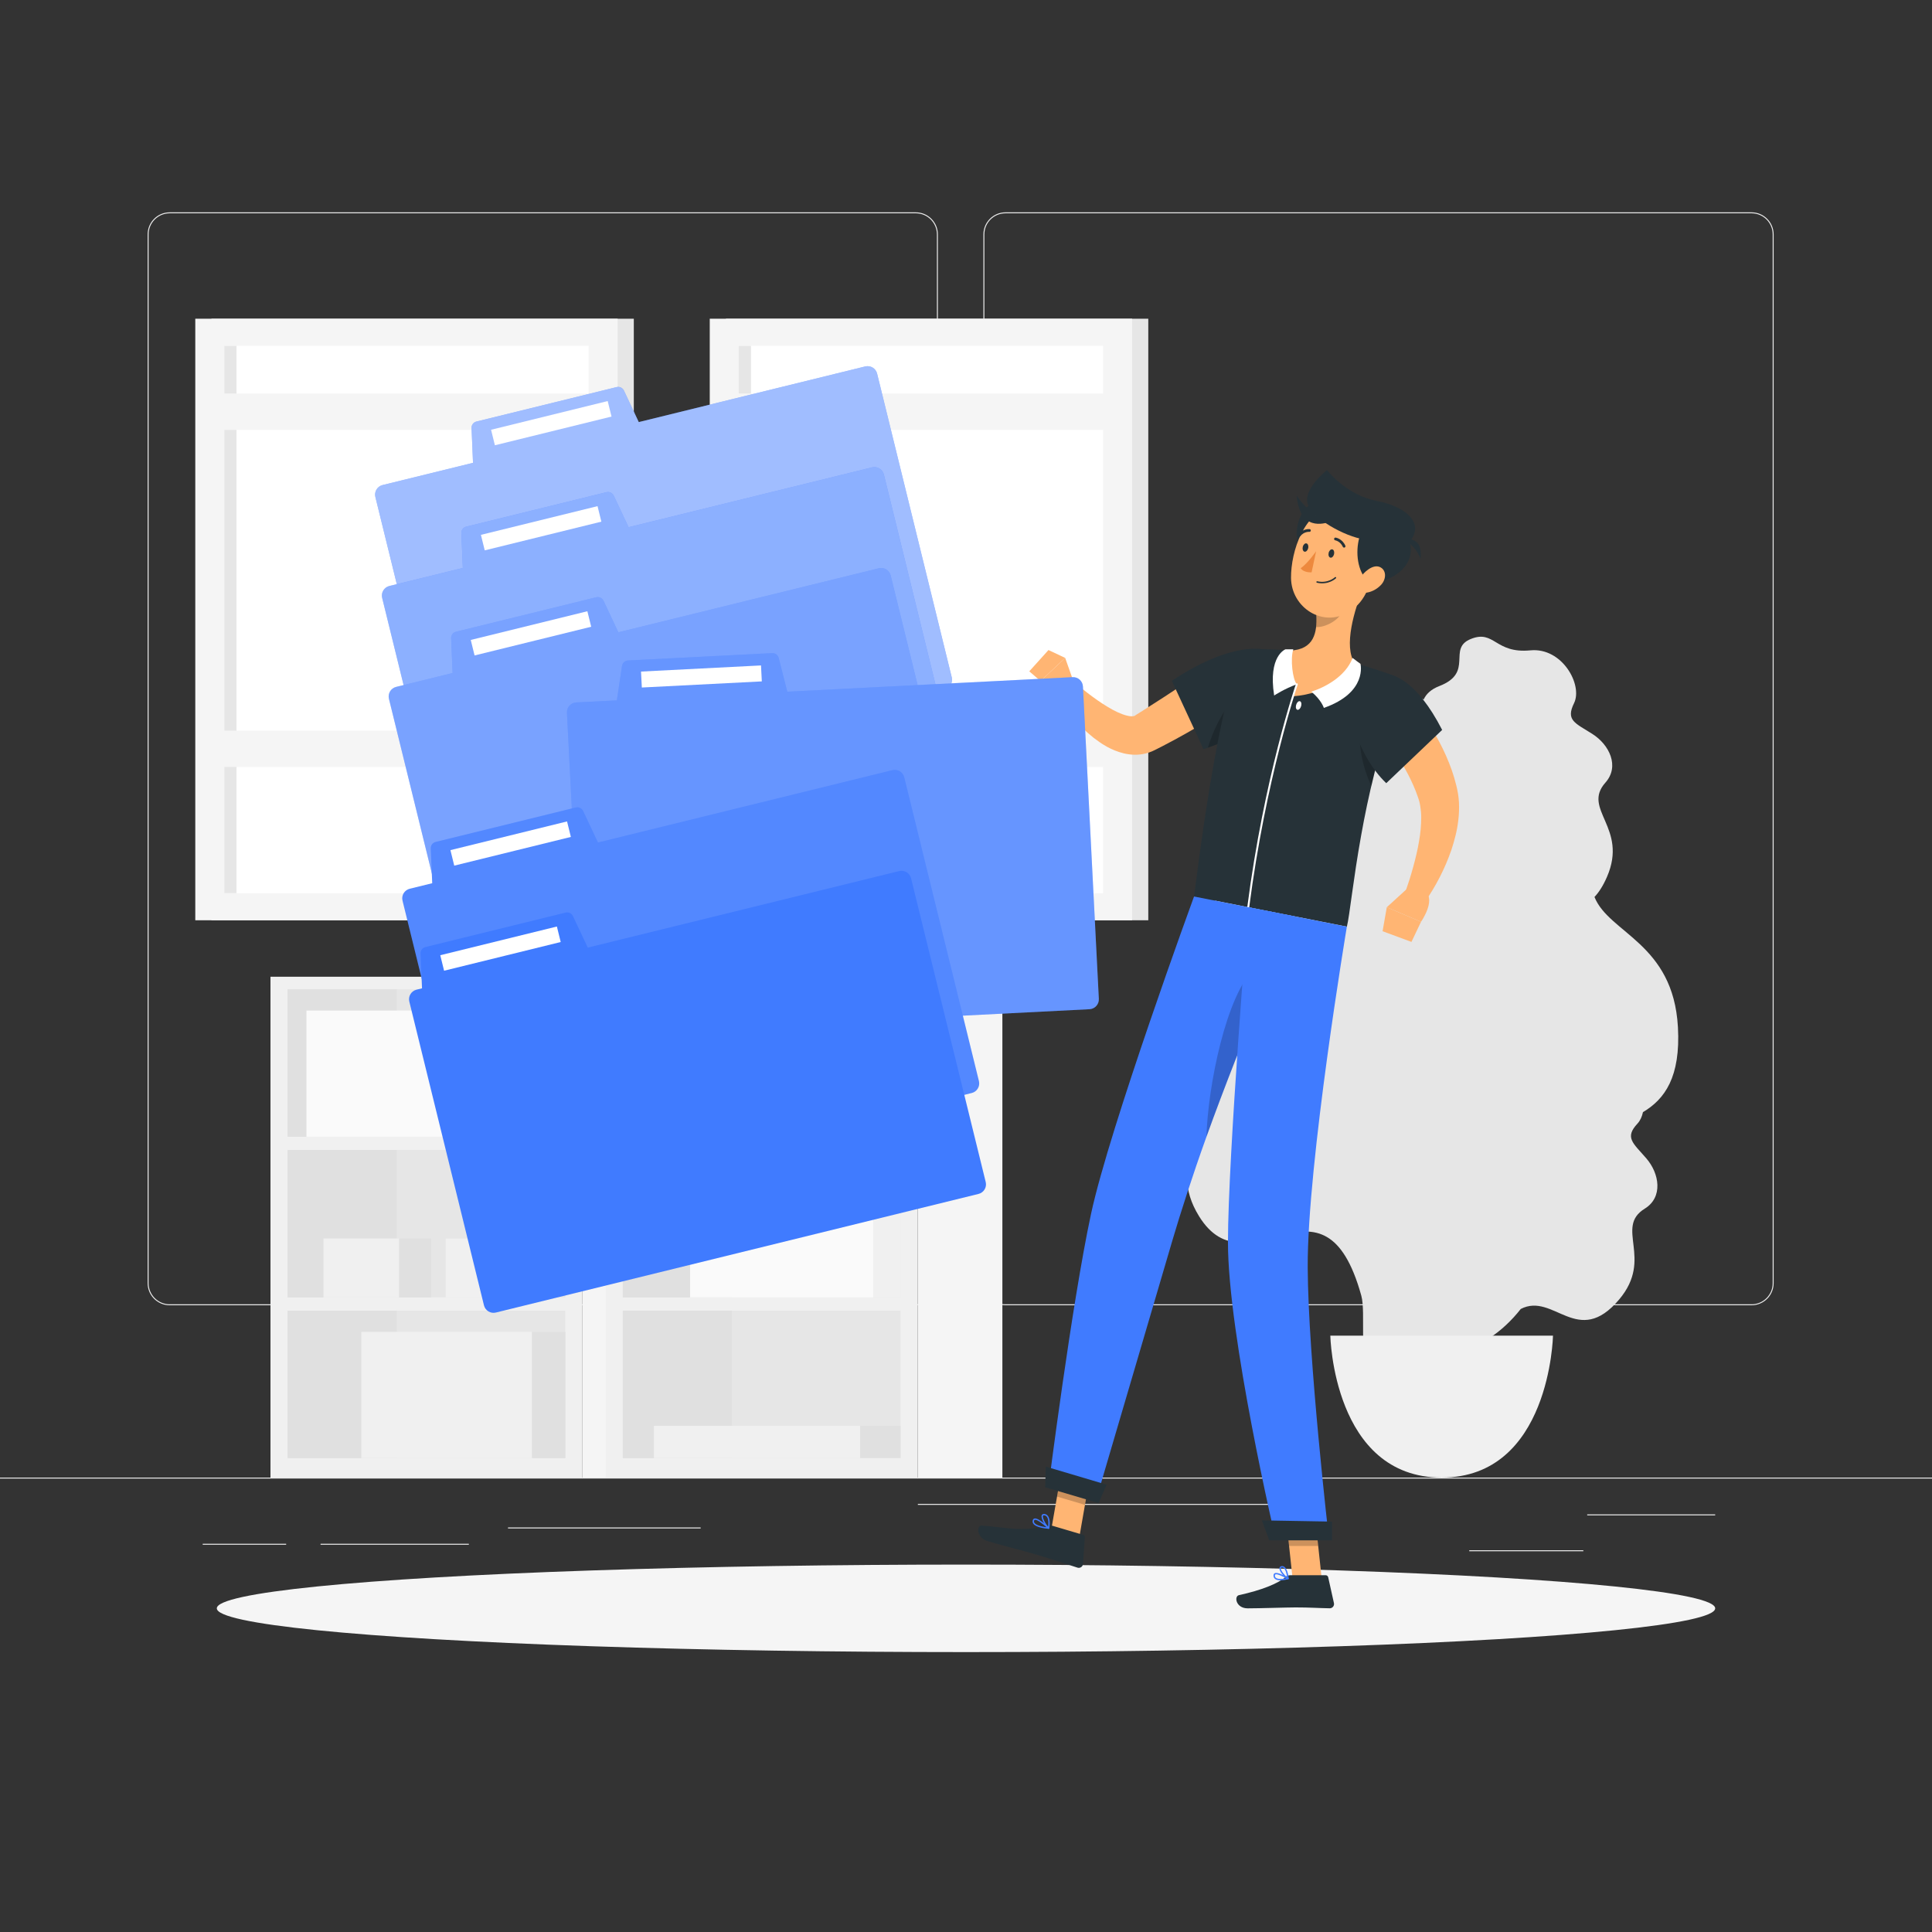 <?xml version="1.0" encoding="utf-8"?>
<!-- Generator: Adobe Illustrator 27.5.0, SVG Export Plug-In . SVG Version: 6.00 Build 0)  -->
<svg version="1.1" xmlns="http://www.w3.org/2000/svg" xmlns:xlink="http://www.w3.org/1999/xlink" x="0px" y="0px"
	 viewBox="0 0 500 500" style="enable-background:new 0 0 500 500;" xml:space="preserve">
<rect x="0" y="0" width="500" height="500" fill="#333333" stroke="none"/>
<g id="Background_Complete">
	<g>
		<rect y="382.398" style="fill:#EBEBEB;" width="500" height="0.25"/>
		<rect x="410.767" y="391.922" style="fill:#EBEBEB;" width="33.122" height="0.25"/>
		<rect x="131.471" y="395.306" style="fill:#EBEBEB;" width="49.862" height="0.25"/>
		<rect x="380.241" y="401.208" style="fill:#EBEBEB;" width="29.526" height="0.25"/>
		<rect x="52.459" y="399.528" style="fill:#EBEBEB;" width="21.597" height="0.25"/>
		<rect x="82.959" y="399.528" style="fill:#EBEBEB;" width="38.374" height="0.25"/>
		<rect x="237.544" y="389.208" style="fill:#EBEBEB;" width="93.676" height="0.25"/>
		<path style="fill:#EBEBEB;" d="M237.014,337.8H43.915c-3.147,0-5.708-2.561-5.708-5.708V60.66c0-3.147,2.561-5.708,5.708-5.708
			h193.099c3.146,0,5.707,2.561,5.707,5.708v271.432C242.721,335.239,240.16,337.8,237.014,337.8z M43.915,55.203
			c-3.01,0-5.458,2.448-5.458,5.458v271.432c0,3.01,2.448,5.458,5.458,5.458h193.099c3.009,0,5.457-2.448,5.457-5.458V60.66
			c0-3.009-2.448-5.458-5.457-5.458H43.915z"/>
		<path style="fill:#EBEBEB;" d="M453.31,337.8H260.212c-3.147,0-5.707-2.561-5.707-5.708V60.66c0-3.147,2.561-5.708,5.707-5.708
			H453.31c3.148,0,5.708,2.561,5.708,5.708v271.432C459.019,335.239,456.458,337.8,453.31,337.8z M260.212,55.203
			c-3.009,0-5.457,2.448-5.457,5.458v271.432c0,3.01,2.448,5.458,5.457,5.458H453.31c3.01,0,5.458-2.448,5.458-5.458V60.66
			c0-3.009-2.448-5.458-5.458-5.458H260.212z"/>
	</g>
	<g>
		<g>
			<g>
				<g>
					<g>
						
							<rect x="187.868" y="82.484" transform="matrix(-1 -1.224647e-16 1.224647e-16 -1 485.042 320.648)" style="fill:#E6E6E6;" width="109.306" height="155.68"/>
						
							<rect x="183.686" y="82.484" transform="matrix(-1 -1.224647e-16 1.224647e-16 -1 476.677 320.648)" style="fill:#F5F5F5;" width="109.306" height="155.68"/>
						
							<rect x="167.508" y="113.179" transform="matrix(-1.836970e-16 1 -1 -1.836970e-16 398.663 -78.014)" style="fill:#FFFFFF;" width="141.661" height="94.291"/>
						
							<rect x="121.943" y="158.743" transform="matrix(-1.836970e-16 1 -1 -1.836970e-16 353.098 -32.45)" style="fill:#E6E6E6;" width="141.661" height="3.162"/>
						
							<rect x="186.791" y="189.087" transform="matrix(-1 -1.224647e-16 1.224647e-16 -1 476.677 387.585)" style="fill:#F5F5F5;" width="103.095" height="9.41"/>
						
							<rect x="186.791" y="101.85" transform="matrix(-1 -1.224647e-16 1.224647e-16 -1 476.677 213.111)" style="fill:#F5F5F5;" width="103.095" height="9.41"/>
					</g>
				</g>
			</g>
			<g>
				<g>
					<g>
						
							<rect x="54.723" y="82.484" transform="matrix(-1 -1.224647e-16 1.224647e-16 -1 218.752 320.648)" style="fill:#E6E6E6;" width="109.306" height="155.68"/>
						
							<rect x="50.541" y="82.484" transform="matrix(-1 -1.224647e-16 1.224647e-16 -1 210.387 320.648)" style="fill:#F5F5F5;" width="109.306" height="155.68"/>
						
							<rect x="34.363" y="113.179" transform="matrix(-1.836970e-16 1 -1 -1.836970e-16 265.518 55.131)" style="fill:#FFFFFF;" width="141.661" height="94.291"/>
						
							<rect x="-11.202" y="158.743" transform="matrix(-1.836970e-16 1 -1 -1.836970e-16 219.953 100.695)" style="fill:#E6E6E6;" width="141.661" height="3.162"/>
						
							<rect x="53.646" y="189.087" transform="matrix(-1 -1.224647e-16 1.224647e-16 -1 210.387 387.585)" style="fill:#F5F5F5;" width="103.095" height="9.41"/>
						
							<rect x="53.646" y="101.85" transform="matrix(-1 -1.224647e-16 1.224647e-16 -1 210.387 213.111)" style="fill:#F5F5F5;" width="103.095" height="9.41"/>
					</g>
				</g>
			</g>
		</g>
		<g>
			<path style="fill:#E6E6E6;" d="M425.197,287.822c5.618-3.342,9.773-9.044,9.049-22.016
				c-1.213-21.728-17.834-24.256-21.595-33.668c1.145-1.214,2.233-2.892,3.239-5.215c5.531-12.767-6.581-17.445-0.408-24.388
				c3.732-4.197,1.039-9.803-3.402-12.606c-4.47-2.822-6.899-3.513-4.724-7.934c2.331-4.737-3.062-14.486-11.289-13.684
				c-9.201,0.897-9.28-5.413-15.41-2.948c-6.215,2.499,0.957,8.663-8.165,12.194c-2.12,0.82-3.395,2.035-4.034,3.452
				c-5.839-2.574-12.873-3.005-19.031,0.871c-15.087,9.496-20.676-1.313-29.115,8.233c-8.557,9.679,9.134,14.11-3.541,28.078
				c-8.462,9.325-2.174,18.259,6.897,23.052c-0.005,0-0.009,0.001-0.015,0.001c-9.974,0.497-14.693,13.102-11.07,18.35
				c3.382,4.899,0.601,6.154-4.241,10.317c-4.81,4.136-7.037,11.312-1.835,15.667c8.606,7.205-5.041,14.938,3.827,29.216
				c12.518,20.157,32.243-14.549,41.965,20.496c1.269,4.572-0.861,16.352,2.535,17.209c6.305,8.162,22.447,5.241,30.333,1.167
				c0.882-0.417-0.49-6.811,0.308-7.374c2.979-1.953,5.747-4.53,8.098-7.534c8.557-4.417,14.745,10.276,25.491-2.487
				c8.961-10.643-1.299-18.6,6.607-23.479c4.778-2.949,3.807-9.093,0.358-13.052c-3.472-3.986-5.601-5.345-2.249-8.956
				C424.483,290.027,424.949,288.996,425.197,287.822z"/>
			<g>
				<path style="fill:#F0F0F0;" d="M344.285,345.664c0,0,0.732,36.733,28.814,36.733c28.082,0,28.814-36.733,28.814-36.733H344.285z
					"/>
			</g>
		</g>
		<g>
			<g>
				<g>
					
						<rect x="45.56" y="277.214" transform="matrix(-1.836970e-16 1 -1 -1.836970e-16 427.959 207.217)" style="fill:#F0F0F0;" width="129.621" height="80.748"/>
					
						<rect x="91.293" y="239.165" transform="matrix(-1.836970e-16 1 -1 -1.836970e-16 385.478 164.736)" style="fill:#E6E6E6;" width="38.156" height="71.884"/>
					
						<rect x="91.293" y="280.746" transform="matrix(-1.836970e-16 1 -1 -1.836970e-16 427.059 206.317)" style="fill:#E6E6E6;" width="38.156" height="71.884"/>
					
						<rect x="91.293" y="322.327" transform="matrix(-1.836970e-16 1 -1 -1.836970e-16 468.64 247.898)" style="fill:#E6E6E6;" width="38.156" height="71.884"/>
					
						<rect x="69.488" y="260.97" transform="matrix(-1.836970e-16 1 -1 -1.836970e-16 363.673 186.541)" style="fill:#E0E0E0;" width="38.156" height="28.274"/>
					
						<rect x="69.488" y="302.551" transform="matrix(-1.836970e-16 1 -1 -1.836970e-16 405.254 228.122)" style="fill:#E0E0E0;" width="38.156" height="28.274"/>
					<g>
						<g>
							
								<rect x="115.362" y="320.525" transform="matrix(-1 -1.224647e-16 1.224647e-16 -1 250.308 656.291)" style="fill:#F0F0F0;" width="19.585" height="15.241"/>
							<rect x="134.947" y="320.525" style="fill:#E0E0E0;" width="8.269" height="15.241"/>
						</g>
						<g>
							
								<rect x="83.72" y="320.525" transform="matrix(-1 -1.224647e-16 1.224647e-16 -1 187.026 656.291)" style="fill:#F0F0F0;" width="19.585" height="15.241"/>
							<rect x="103.305" y="320.525" style="fill:#E0E0E0;" width="8.269" height="15.241"/>
						</g>
					</g>
					
						<rect x="69.488" y="344.132" transform="matrix(-1.836970e-16 1 -1 -1.836970e-16 446.835 269.703)" style="fill:#E0E0E0;" width="38.156" height="28.274"/>
					
						<rect x="96.897" y="306.625" transform="matrix(-1.836970e-16 1 -1 -1.836970e-16 479.296 155.881)" style="fill:#F5F5F5;" width="129.621" height="21.925"/>
				</g>
				
					<rect x="93.513" y="344.691" transform="matrix(-1 -1.224647e-16 1.224647e-16 -1 231.189 722.038)" style="fill:#F0F0F0;" width="44.163" height="32.655"/>
				<rect x="137.676" y="344.691" style="fill:#E0E0E0;" width="8.637" height="32.655"/>
				
					<rect x="79.309" y="261.53" transform="matrix(-1 -1.224647e-16 1.224647e-16 -1 216.984 555.715)" style="fill:#FAFAFA;" width="58.368" height="32.655"/>
				<rect x="137.676" y="261.53" style="fill:#F0F0F0;" width="8.637" height="32.655"/>
			</g>
			<g>
				<g>
					
						<rect x="132.305" y="277.214" transform="matrix(-1.836970e-16 1 -1 -1.836970e-16 514.703 120.473)" style="fill:#F0F0F0;" width="129.621" height="80.748"/>
					
						<rect x="178.037" y="239.165" transform="matrix(-1.836970e-16 1 -1 -1.836970e-16 472.222 77.992)" style="fill:#E6E6E6;" width="38.156" height="71.884"/>
					
						<rect x="178.037" y="280.746" transform="matrix(-1.836970e-16 1 -1 -1.836970e-16 513.803 119.573)" style="fill:#E6E6E6;" width="38.156" height="71.884"/>
					
						<rect x="178.037" y="322.327" transform="matrix(-1.836970e-16 1 -1 -1.836970e-16 555.384 161.154)" style="fill:#E6E6E6;" width="38.156" height="71.884"/>
					
						<rect x="156.232" y="260.97" transform="matrix(-1.836970e-16 1 -1 -1.836970e-16 450.417 99.796)" style="fill:#E0E0E0;" width="38.156" height="28.274"/>
					
						<rect x="156.232" y="302.551" transform="matrix(-1.836970e-16 1 -1 -1.836970e-16 491.998 141.377)" style="fill:#E0E0E0;" width="38.156" height="28.274"/>
					<g>
						<g>
							
								<rect x="171.957" y="278.944" transform="matrix(-1 -1.224647e-16 1.224647e-16 -1 363.499 573.129)" style="fill:#F0F0F0;" width="19.585" height="15.241"/>
							<rect x="191.542" y="278.944" style="fill:#E0E0E0;" width="8.269" height="15.241"/>
							<g>
								
									<rect x="195.677" y="274.609" transform="matrix(-1 -1.224647e-16 1.224647e-16 -1 416.508 568.794)" style="fill:#F0F0F0;" width="25.155" height="19.576"/>
								<rect x="220.831" y="274.609" style="fill:#E0E0E0;" width="10.621" height="19.576"/>
							</g>
						</g>
					</g>
					
						<rect x="156.232" y="344.132" transform="matrix(-1.836970e-16 1 -1 -1.836970e-16 533.579 182.958)" style="fill:#E0E0E0;" width="38.156" height="28.274"/>
					
						<rect x="183.642" y="306.625" transform="matrix(-1.836970e-16 1 -1 -1.836970e-16 566.04 69.136)" style="fill:#F5F5F5;" width="129.621" height="21.925"/>
				</g>
				
					<rect x="169.222" y="368.998" transform="matrix(-1 -1.224647e-16 1.224647e-16 -1 391.839 746.343)" style="fill:#F0F0F0;" width="53.394" height="8.347"/>
				<rect x="222.616" y="368.998" style="fill:#E0E0E0;" width="10.442" height="8.347"/>
				
					<rect x="178.593" y="309.222" transform="matrix(-1 -1.224647e-16 1.224647e-16 -1 404.63 644.988)" style="fill:#FAFAFA;" width="47.444" height="26.544"/>
				<rect x="226.037" y="309.222" style="fill:#F0F0F0;" width="7.02" height="26.544"/>
			</g>
		</g>
	</g>
</g>
<g id="Background_Simple" style="display:none;">
	<g style="display:inline;">
		<path style="fill:#407BFF;" d="M297.494,129.978c30.177-17.743,68.428-37.296,99.676,1.657
			c25.345,31.595,8.469,78.197-12.245,102.91c-23.854,28.458-62.333,22.188-94.042,38.861
			c-32.301,16.985-21.822,66.998-54.241,81.367c-31.535,13.977-76.91-18.765-95.248-45.002
			c-22.481-32.163-20.806-71.513-13.944-104.558c7.313-35.216,24.652-69.627,66.355-75.757
			C232.438,123.778,261.714,151.015,297.494,129.978z"/>
		<path style="opacity:0.9;fill:#FFFFFF;" d="M297.494,129.978c30.177-17.743,68.428-37.296,99.676,1.657
			c25.345,31.595,8.469,78.197-12.245,102.91c-23.854,28.458-62.333,22.188-94.042,38.861
			c-32.301,16.985-21.822,66.998-54.241,81.367c-31.535,13.977-76.91-18.765-95.248-45.002
			c-22.481-32.163-20.806-71.513-13.944-104.558c7.313-35.216,24.652-69.627,66.355-75.757
			C232.438,123.778,261.714,151.015,297.494,129.978z"/>
	</g>
</g>
<g id="Shadow_1_">
	<ellipse id="_x3C_Path_x3E__31_" style="fill:#F5F5F5;" cx="250" cy="416.238" rx="193.889" ry="11.323"/>
</g>
<g id="Character_1_">
	<g>
		<g>
			<polygon style="fill:#FFB573;" points="279.323,397.832 272.095,395.695 275.12,378.388 282.349,380.525 			"/>
			<polygon style="fill:#FFB573;" points="342.058,408.542 334.52,408.542 332.644,391.086 340.181,391.086 			"/>
			<path style="fill:#263238;" d="M333.901,407.669h9.19c0.308,0,0.575,0.214,0.642,0.515l1.489,6.7
				c0.155,0.695-0.392,1.353-1.104,1.34c-2.956-0.051-5.114-0.224-8.838-0.224c-2.291,0-9.2,0.238-12.364,0.238
				c-3.094,0-3.577-3.128-2.282-3.412c5.808-1.27,10.184-3.022,12.043-4.694C333.012,407.831,333.45,407.669,333.901,407.669z"/>
			<path style="fill:#263238;" d="M272.393,394.873l7.894,2.334c0.296,0.087,0.491,0.368,0.47,0.676l-0.472,6.847
				c-0.049,0.71-0.741,1.191-1.42,0.978c-2.833-0.89-6.898-2.274-10.477-3.332c-4.185-1.237-7.866-2.078-12.774-3.529
				c-2.967-0.877-2.904-4.121-1.582-4.025c6.02,0.435,10.677,1.667,16.454,0.099C271.113,394.751,271.769,394.689,272.393,394.873z"
				/>
			<path style="fill:#FFB573;" d="M324.898,178.441c-3.866,2.745-7.747,5.274-11.753,7.725c-4.004,2.433-8.079,4.772-12.3,6.943
				l-1.591,0.807l-0.441,0.222c-0.243,0.116-0.482,0.236-0.731,0.336c-0.497,0.205-1.008,0.378-1.522,0.508
				c-2.079,0.539-4.09,0.376-5.746-0.018c-3.339-0.828-5.674-2.416-7.779-4.013c-4.132-3.31-7.168-7.025-9.879-11.217l4.375-3.59
				c3.288,2.805,6.904,5.616,10.397,7.524c1.721,0.947,3.525,1.622,4.733,1.702c0.604,0.045,0.963-0.082,1.11-0.179
				c0.04-0.026,0.072-0.055,0.103-0.083c0.016-0.012,0.028-0.036,0.045-0.046l0.316-0.197l1.427-0.888
				c3.801-2.394,7.598-4.881,11.382-7.401l11.354-7.533L324.898,178.441z"/>
			<path style="fill:#263238;" d="M303.267,176.194l8.202,17.698C347.763,181.889,336.583,154.038,303.267,176.194z"/>
			<path style="opacity:0.2;" d="M322.544,177.089c-5.024,4.966-8.156,10.486-9.932,16.403c7.374-2.565,12.676-5.797,16.158-9.093
				L322.544,177.089z"/>
			<path style="fill:#FFB573;" d="M278.338,177.84l-2.669-7.575l-6.376,5.981c0,0,1.245,3.311,4.872,4.461L278.338,177.84z"/>
			<polygon style="fill:#FFB573;" points="271.345,168.23 266.375,173.743 269.293,176.246 275.669,170.265 			"/>
			<g>
				<polygon style="opacity:0.2;" points="275.121,378.393 273.56,387.314 280.791,389.452 282.352,380.531 				"/>
				<polygon style="opacity:0.2;" points="340.184,391.091 332.643,391.091 333.614,400.089 341.155,400.089 				"/>
			</g>
			<path style="fill:#263238;" d="M359.316,174.355c2.326,0.834,3.494,3.42,2.611,5.728c-2.551,6.669-4.571,13.433-6.203,19.901
				c-1.436,5.706-2.557,11.183-3.451,16.166c-2.1,11.677-2.969,20.672-3.7,23.665c-5.797-1.141-27.642-5.446-39.553-7.798
				c7.394-58.79,13.05-63.838,13.05-63.838s4.528-0.326,9.7,0.021c0.682,0.041,1.372,0.104,2.073,0.178
				c4.531,0.473,11.813,2.077,16.816,3.315c1.052,0.261,2.112,0.553,3.14,0.854C355.814,173.139,357.726,173.785,359.316,174.355z"
				/>
			<path style="opacity:0.2;" d="M352.141,185.477c-0.863,6.684,0.271,12.568,2.765,17.912c0.255-1.125,0.531-2.258,0.818-3.402
				c1.08-4.288,2.334-8.709,3.817-13.148L352.141,185.477z"/>
			<path style="fill:#FFB573;" d="M352.725,152.43l-12.06,6.776c0.222,4.411-0.506,8.917-6.823,9.168
				c-1.393,1.598-2.786,5.369,1.779,8.714l-1.002,3.115c9.006-0.662,14.131-5.579,16.037-8.512
				C347.583,167.335,350.597,157.631,352.725,152.43z"/>
			<path style="fill:#FFFFFF;" d="M323.044,235.033c-0.011,0-0.021-0.001-0.032-0.002c-0.137-0.018-0.233-0.143-0.216-0.28
				c4.331-33.521,12.506-57.505,12.588-57.743c0.044-0.131,0.192-0.199,0.317-0.155c0.131,0.045,0.2,0.187,0.155,0.318
				c-0.082,0.238-8.24,24.176-12.564,57.645C323.275,234.941,323.168,235.033,323.044,235.033z"/>
			<path style="fill:#FFFFFF;" d="M329.75,180c0,0,2.574-1.717,5.871-2.911c-1.079-1.153-1.746-6.552-0.912-9.049
				c-1,0.002-2.023,0-2.023,0S328.125,169.667,329.75,180z"/>
			<path style="fill:#FFFFFF;" d="M342.61,183.208c0,0-0.61-2.042-3.253-4.21c3.253-0.998,8.81-3.776,10.699-8.72
				c0.779,0.628,2.028,1.514,2.028,1.514S354,179.208,342.61,183.208z"/>
			<path style="fill:#FFFFFF;" d="M336.766,182.588c-0.125,0.62-0.532,1.121-0.909,1.118s-0.581-0.507-0.456-1.128
				c0.125-0.62,0.532-1.121,0.909-1.118C336.687,181.463,336.891,181.968,336.766,182.588z"/>
			<path style="opacity:0.2;" d="M347.808,155.196l-7.137,4.007c0.056,1.045,0.053,2.092-0.07,3.087
				c2.37,0.122,6.035-1.784,6.756-4.148C347.716,156.962,347.893,155.795,347.808,155.196z"/>
			<path style="fill:#263238;" d="M340.623,129.868c-5.167,1.252-7.622,11.82-1.167,15.4
				C352.067,142.433,355.171,126.344,340.623,129.868z"/>
			<path style="fill:#FFB573;" d="M356.758,143.927c-2.128,7.172-3.009,11.477-7.547,14.362c-6.825,4.339-15.035-1.068-15.092-8.731
				c-0.052-6.897,3.437-17.467,11.228-18.716C353.022,129.612,358.886,136.756,356.758,143.927z"/>
			<path style="fill:#263238;" d="M358.185,133.968c-7.323-1.767-9.529,13.638-3.074,17.218
				C369.974,147.845,365.914,135.834,358.185,133.968z"/>
			<path style="fill:#263238;" d="M356.42,129.663c-8.047-1.508-12.986-7.996-12.986-7.996s-6.73,5.205-4.815,9.247
				c1.915,4.042,10.937,8.586,15.271,8.753c0,0-2.021,9.526,6.57,4.167C371.944,136.667,364,131.083,356.42,129.663z"/>
			<path style="fill:#263238;" d="M363.207,139.56c0,0,3.113,1.495,4.431,5.072C368.272,139.011,364.368,139.408,363.207,139.56z"/>
			<path style="fill:#263238;" d="M344.404,134.963c0,0-5.522-1.394-8.826-6.74C336.401,137.513,342.579,135.59,344.404,134.963z"/>
			<path style="fill:#263238;" d="M340.82,150.809c0.001,0,0.003,0.001,0.004,0.001c3.005,0.675,4.845-1.077,4.922-1.152
				c0.076-0.074,0.077-0.195,0.004-0.271c-0.074-0.076-0.196-0.078-0.271-0.004c-0.018,0.017-1.774,1.68-4.569,1.052
				c-0.104-0.023-0.207,0.042-0.23,0.145C340.656,150.683,340.719,150.784,340.82,150.809z"/>
			<path style="fill:#FFB573;" d="M357.42,151.357c-1.243,1.335-2.881,2.004-4.246,2.074c-2.053,0.105-2.384-1.976-1.231-3.793
				c1.037-1.635,3.355-3.661,5.135-2.906C358.832,147.475,358.841,149.83,357.42,151.357z"/>
			<path style="fill:#407BFF;" d="M271.345,384.843l12.241,3.613c0,0,12.253-41.694,19.862-67.543
				c2.017-6.854,5.107-16.489,8.777-26.713c4.63-12.881,10.148-26.744,14.601-37.583c4.696-11.415,8.192-19.473,8.192-19.473
				l-26.003-5.128c0,0-21.846,59.709-26.67,82.202C277.326,337.606,271.345,384.843,271.345,384.843z"/>
			<path style="opacity:0.2;" d="M312.224,294.2c4.63-12.881,10.148-26.744,14.601-37.583l-1.985-6.205
				C317.361,257.326,312.6,281.04,312.224,294.2z"/>
			<path style="fill:#407BFF;" d="M323.044,234.783c0,0-5.235,64.588-5.25,86.673c-0.016,24.185,12.336,76.89,12.336,76.89h13.806
				c0,0-5.392-46.633-5.502-70.357c-0.125-26.861,10.133-88.171,10.133-88.171L323.044,234.783z"/>
			<polygon style="fill:#263238;" points="328.478,398.645 344.735,398.645 344.735,393.788 326.563,393.472 			"/>
			<polygon style="fill:#263238;" points="270.493,384.901 284.309,388.986 286.4,384.237 270.65,379.556 			"/>
			<path style="fill:#263238;" d="M345.254,143.41c-0.137,0.592-0.562,1-0.949,0.911c-0.387-0.09-0.59-0.642-0.453-1.235
				c0.137-0.592,0.562-1,0.949-0.911C345.188,142.265,345.391,142.818,345.254,143.41z"/>
			<path style="fill:#263238;" d="M338.558,141.863c-0.137,0.592-0.562,1-0.949,0.911s-0.59-0.642-0.453-1.235
				c0.137-0.592,0.562-1,0.949-0.91C338.492,140.718,338.695,141.27,338.558,141.863z"/>
			<path style="fill:#ED893E;" d="M340.619,142.65c0,0-2.137,3.106-4.001,4.412c0.822,1.22,2.822,1.054,2.822,1.054L340.619,142.65z
				"/>
			<path style="fill:#263238;" d="M347.833,141.726c-0.13-0.006-0.252-0.084-0.309-0.211c-0.65-1.454-1.947-1.674-1.96-1.677
				c-0.195-0.031-0.328-0.214-0.297-0.409c0.031-0.194,0.206-0.331,0.409-0.297c0.069,0.011,1.694,0.287,2.5,2.091
				c0.081,0.18,0,0.391-0.18,0.472C347.943,141.719,347.887,141.729,347.833,141.726z"/>
			<path style="fill:#263238;" d="M336.221,138.894c-0.073-0.004-0.145-0.029-0.206-0.079c-0.154-0.124-0.177-0.349-0.053-0.502
				c1.24-1.537,2.881-1.391,2.952-1.381c0.196,0.02,0.339,0.195,0.319,0.392c-0.02,0.196-0.204,0.338-0.39,0.319l0,0
				c-0.056-0.001-1.334-0.11-2.326,1.119C336.442,138.854,336.331,138.9,336.221,138.894z"/>
			<path style="fill:#407BFF;" d="M331.408,408.986c-0.573,0-1.11-0.098-1.452-0.384c-0.27-0.227-0.394-0.544-0.369-0.944
				c0.019-0.297,0.177-0.438,0.306-0.505c0.837-0.43,3.265,1.066,3.539,1.237c0.061,0.038,0.093,0.109,0.082,0.18
				c-0.012,0.071-0.065,0.128-0.134,0.145C332.857,408.841,332.105,408.986,331.408,408.986z M330.288,407.426
				c-0.094,0-0.172,0.014-0.232,0.045c-0.048,0.025-0.104,0.071-0.113,0.21c-0.018,0.284,0.062,0.496,0.242,0.648
				c0.413,0.346,1.396,0.393,2.676,0.136C332.012,407.972,330.866,407.426,330.288,407.426z"/>
			<path style="fill:#407BFF;" d="M333.338,408.72c-0.029,0-0.059-0.007-0.085-0.021c-0.78-0.424-2.288-2.076-2.129-2.916
				c0.029-0.152,0.141-0.416,0.568-0.468c0.275-0.033,0.532,0.043,0.761,0.23c0.875,0.716,1.056,2.891,1.063,2.983
				c0.005,0.066-0.026,0.128-0.081,0.164C333.406,408.711,333.372,408.72,333.338,408.72z M331.817,405.665
				c-0.027,0-0.053,0.001-0.081,0.005c-0.232,0.028-0.252,0.135-0.261,0.18c-0.094,0.496,0.866,1.744,1.642,2.333
				c-0.088-0.635-0.328-1.903-0.89-2.362C332.099,405.716,331.964,405.665,331.817,405.665z"/>
			<path style="fill:#407BFF;" d="M271.394,395.661c-0.011,0.001-0.021,0.001-0.032,0c-1.233-0.113-3.39-0.441-3.974-1.377
				c-0.176-0.282-0.201-0.594-0.075-0.927c0.076-0.199,0.22-0.328,0.418-0.372c1.014-0.218,3.492,2.103,3.77,2.37
				c0.055,0.052,0.07,0.134,0.039,0.203C271.513,395.617,271.457,395.655,271.394,395.661z M267.859,393.326
				c-0.018,0.002-0.034,0.004-0.05,0.008c-0.081,0.018-0.129,0.063-0.162,0.151c-0.086,0.226-0.072,0.426,0.043,0.611
				c0.328,0.525,1.497,0.946,3.172,1.153C269.866,394.354,268.448,393.273,267.859,393.326z"/>
			<path style="fill:#407BFF;" d="M271.394,395.661c-0.047,0.004-0.095-0.01-0.132-0.042c-0.757-0.649-2.023-2.724-1.649-3.502
				c0.088-0.182,0.297-0.381,0.779-0.29c0.36,0.068,0.65,0.261,0.863,0.574c0.696,1.027,0.315,3.031,0.298,3.116
				c-0.012,0.063-0.056,0.114-0.116,0.135C271.422,395.657,271.408,395.66,271.394,395.661z M270.12,392.163
				c-0.139,0.012-0.172,0.081-0.185,0.109c-0.224,0.467,0.587,2.042,1.319,2.841c0.075-0.597,0.162-1.837-0.295-2.511
				c-0.159-0.235-0.366-0.373-0.633-0.423C270.239,392.162,270.172,392.158,270.12,392.163z"/>
			<g>
				<path style="fill:#FFB573;" d="M361.039,176.405c0.576,0.571,0.977,0.993,1.441,1.487c0.448,0.477,0.868,0.968,1.292,1.455
					c0.84,0.978,1.654,1.971,2.445,2.982c1.577,2.026,3.042,4.146,4.39,6.36c1.347,2.216,2.586,4.522,3.648,6.949
					c1.07,2.424,1.989,4.954,2.627,7.622l0.24,1.02l0.223,1.17c0.107,0.77,0.206,1.54,0.236,2.287
					c0.066,1.501,0.009,2.953-0.15,4.348c-0.301,2.795-0.996,5.39-1.811,7.868c-1.717,4.96-4.01,9.363-6.958,13.605l-4.958-2.728
					l1.079-3.219c0.353-1.092,0.654-2.202,0.966-3.296c0.603-2.195,1.13-4.386,1.488-6.548c0.392-2.152,0.575-4.284,0.575-6.268
					c-0.005-0.993-0.093-1.941-0.241-2.822c-0.064-0.446-0.164-0.857-0.258-1.266l-0.174-0.58l-0.238-0.71
					c-1.35-3.883-3.42-7.702-5.858-11.349c-1.226-1.821-2.531-3.611-3.903-5.355c-0.681-0.875-1.382-1.735-2.1-2.574l-1.081-1.239
					l-1.013-1.133L361.039,176.405z"/>
				<path style="fill:#263238;" d="M349.808,187.308c2.351,6.632,5.092,11.672,8.953,15.379l14.467-13.783
					C359.966,163.07,346.223,177.196,349.808,187.308z"/>
				<path style="fill:#FFB573;" d="M364.551,229.642l-5.653,5.157l8.865,3.757c0,0,3.837-5.459,1.172-7.815L364.551,229.642z"/>
				<polygon style="fill:#FFB573;" points="357.811,241.001 365.283,243.764 367.762,238.557 358.898,234.799 				"/>
			</g>
		</g>
	</g>
</g>
<g id="Filing_system">
	<g>
		<g>
			<g>
				<path style="fill:#407BFF;" d="M223.916,94.837l-58.604,14.402l-3.839-8.161c-0.335-0.711-1.124-1.087-1.887-0.9l-36.294,8.919
					c-0.763,0.188-1.288,0.887-1.255,1.672l0.38,9.011l-23.405,5.752c-1.366,0.336-2.202,1.716-1.866,3.082l19.319,78.609
					c0.336,1.366,1.716,2.202,3.082,1.866l124.903-30.696c1.366-0.336,2.202-1.716,1.866-3.082l-19.319-78.609
					C226.662,95.337,225.282,94.502,223.916,94.837z"/>
				<path style="opacity:0.5;fill:#FFFFFF;" d="M223.916,94.837l-58.604,14.402l-3.839-8.161c-0.335-0.711-1.124-1.087-1.887-0.9
					l-36.294,8.919c-0.763,0.188-1.288,0.887-1.255,1.672l0.38,9.011l-23.405,5.752c-1.366,0.336-2.202,1.716-1.866,3.082
					l19.319,78.609c0.336,1.366,1.716,2.202,3.082,1.866l124.903-30.696c1.366-0.336,2.202-1.716,1.866-3.082l-19.319-78.609
					C226.662,95.337,225.282,94.502,223.916,94.837z"/>
			</g>
			
				<rect x="127.111" y="107.509" transform="matrix(0.971 -0.239 0.239 0.971 -22.029 37.211)" style="fill:#FFFFFF;" width="31.083" height="4.132"/>
		</g>
		<g>
			<g>
				<path style="fill:#407BFF;" d="M225.673,120.956l-63,15.483l-3.839-8.161c-0.334-0.711-1.124-1.087-1.887-0.9l-36.294,8.92
					c-0.763,0.187-1.288,0.887-1.255,1.672l0.38,9.011l-19.008,4.671c-1.366,0.336-2.202,1.716-1.866,3.082l19.319,78.609
					c0.336,1.366,1.716,2.201,3.082,1.866l124.903-30.696c1.366-0.336,2.202-1.716,1.866-3.082l-19.319-78.609
					C228.419,121.456,227.039,120.621,225.673,120.956z"/>
				<path style="opacity:0.4;fill:#FFFFFF;" d="M225.673,120.956l-63,15.483l-3.839-8.161c-0.334-0.711-1.124-1.087-1.887-0.9
					l-36.294,8.92c-0.763,0.187-1.288,0.887-1.255,1.672l0.38,9.011l-19.008,4.671c-1.366,0.336-2.202,1.716-1.866,3.082
					l19.319,78.609c0.336,1.366,1.716,2.201,3.082,1.866l124.903-30.696c1.366-0.336,2.202-1.716,1.866-3.082l-19.319-78.609
					C228.419,121.456,227.039,120.621,225.673,120.956z"/>
			</g>
			
				<rect x="124.472" y="134.708" transform="matrix(0.971 -0.239 0.239 0.971 -28.596 37.367)" style="fill:#FFFFFF;" width="31.083" height="4.132"/>
		</g>
		<g>
			<g>
				<path style="fill:#407BFF;" d="M227.43,147.075l-67.397,16.563l-3.839-8.161c-0.335-0.711-1.124-1.087-1.888-0.9l-36.294,8.919
					c-0.763,0.187-1.288,0.887-1.255,1.672l0.38,9.011l-14.612,3.591c-1.366,0.336-2.202,1.716-1.866,3.082l19.319,78.609
					c0.336,1.366,1.716,2.201,3.082,1.866l124.903-30.696c1.366-0.336,2.202-1.716,1.866-3.082l-19.319-78.609
					C230.176,147.575,228.796,146.74,227.43,147.075z"/>
				<path style="opacity:0.3;fill:#FFFFFF;" d="M227.43,147.075l-67.397,16.563l-3.839-8.161c-0.335-0.711-1.124-1.087-1.888-0.9
					l-36.294,8.919c-0.763,0.187-1.288,0.887-1.255,1.672l0.38,9.011l-14.612,3.591c-1.366,0.336-2.202,1.716-1.866,3.082
					l19.319,78.609c0.336,1.366,1.716,2.201,3.082,1.866l124.903-30.696c1.366-0.336,2.202-1.716,1.866-3.082l-19.319-78.609
					C230.176,147.575,228.796,146.74,227.43,147.075z"/>
			</g>
			
				<rect x="121.832" y="161.908" transform="matrix(0.971 -0.239 0.239 0.971 -35.164 37.523)" style="fill:#FFFFFF;" width="31.083" height="4.132"/>
		</g>
		<g>
			<g>
				<path style="fill:#407BFF;" d="M277.591,175.249l-73.834,3.757l-2.227-8.739c-0.194-0.761-0.898-1.28-1.683-1.24l-37.325,1.899
					c-0.784,0.04-1.432,0.628-1.548,1.405l-1.33,8.92l-10.506,0.535c-1.405,0.071-2.486,1.268-2.415,2.673l4.114,80.844
					c0.072,1.405,1.269,2.486,2.674,2.415l128.453-6.537c1.405-0.072,2.487-1.269,2.415-2.674l-4.114-80.844
					C280.193,176.258,278.996,175.177,277.591,175.249z"/>
				<path style="opacity:0.2;fill:#FFFFFF;" d="M277.591,175.249l-73.834,3.757l-2.227-8.739c-0.194-0.761-0.898-1.28-1.683-1.24
					l-37.325,1.899c-0.784,0.04-1.432,0.628-1.548,1.405l-1.33,8.92l-10.506,0.535c-1.405,0.071-2.486,1.268-2.415,2.673
					l4.114,80.844c0.072,1.405,1.269,2.486,2.674,2.415l128.453-6.537c1.405-0.072,2.487-1.269,2.415-2.674l-4.114-80.844
					C280.193,176.258,278.996,175.177,277.591,175.249z"/>
			</g>
			
				<rect x="165.901" y="172.986" transform="matrix(0.999 -0.051 0.051 0.999 -8.662 9.448)" style="fill:#FFFFFF;" width="31.083" height="4.132"/>
		</g>
		<g>
			<g>
				<path style="fill:#407BFF;" d="M230.944,199.313l-76.189,18.724l-3.839-8.161c-0.335-0.711-1.124-1.087-1.887-0.9l-36.294,8.919
					c-0.763,0.187-1.288,0.887-1.255,1.672l0.38,9.011l-5.819,1.43c-1.366,0.336-2.202,1.716-1.866,3.082l19.319,78.609
					c0.336,1.366,1.716,2.202,3.082,1.866l124.903-30.696c1.366-0.336,2.202-1.716,1.866-3.082l-19.319-78.609
					C233.69,199.813,232.31,198.977,230.944,199.313z"/>
				<path style="opacity:0.1;fill:#FFFFFF;" d="M230.944,199.313l-76.189,18.724l-3.839-8.161c-0.335-0.711-1.124-1.087-1.887-0.9
					l-36.294,8.919c-0.763,0.187-1.288,0.887-1.255,1.672l0.38,9.011l-5.819,1.43c-1.366,0.336-2.202,1.716-1.866,3.082
					l19.319,78.609c0.336,1.366,1.716,2.202,3.082,1.866l124.903-30.696c1.366-0.336,2.202-1.716,1.866-3.082l-19.319-78.609
					C233.69,199.813,232.31,198.977,230.944,199.313z"/>
			</g>
			
				<rect x="116.553" y="216.307" transform="matrix(0.971 -0.239 0.239 0.971 -48.299 37.835)" style="fill:#FFFFFF;" width="31.083" height="4.132"/>
		</g>
		<g>
			<path style="fill:#407BFF;" d="M232.701,225.432l-124.903,30.696c-1.366,0.336-2.201,1.715-1.866,3.082l19.319,78.609
				c0.336,1.366,1.715,2.202,3.082,1.866l124.903-30.696c1.366-0.336,2.202-1.716,1.866-3.082l-19.319-78.609
				C235.447,225.932,234.067,225.096,232.701,225.432z"/>
			<path style="fill:#407BFF;" d="M151.118,247.76l-39.845,9.792c-1.012,0.249-1.999-0.491-2.043-1.533l-0.391-9.252
				c-0.033-0.785,0.492-1.484,1.255-1.672l36.294-8.92c0.763-0.188,1.552,0.189,1.887,0.9l3.942,8.379
				C152.661,246.398,152.13,247.511,151.118,247.76z"/>
			
				<rect x="113.913" y="243.506" transform="matrix(0.971 -0.239 0.239 0.971 -54.866 37.991)" style="fill:#FFFFFF;" width="31.083" height="4.132"/>
		</g>
	</g>
</g>
</svg>
